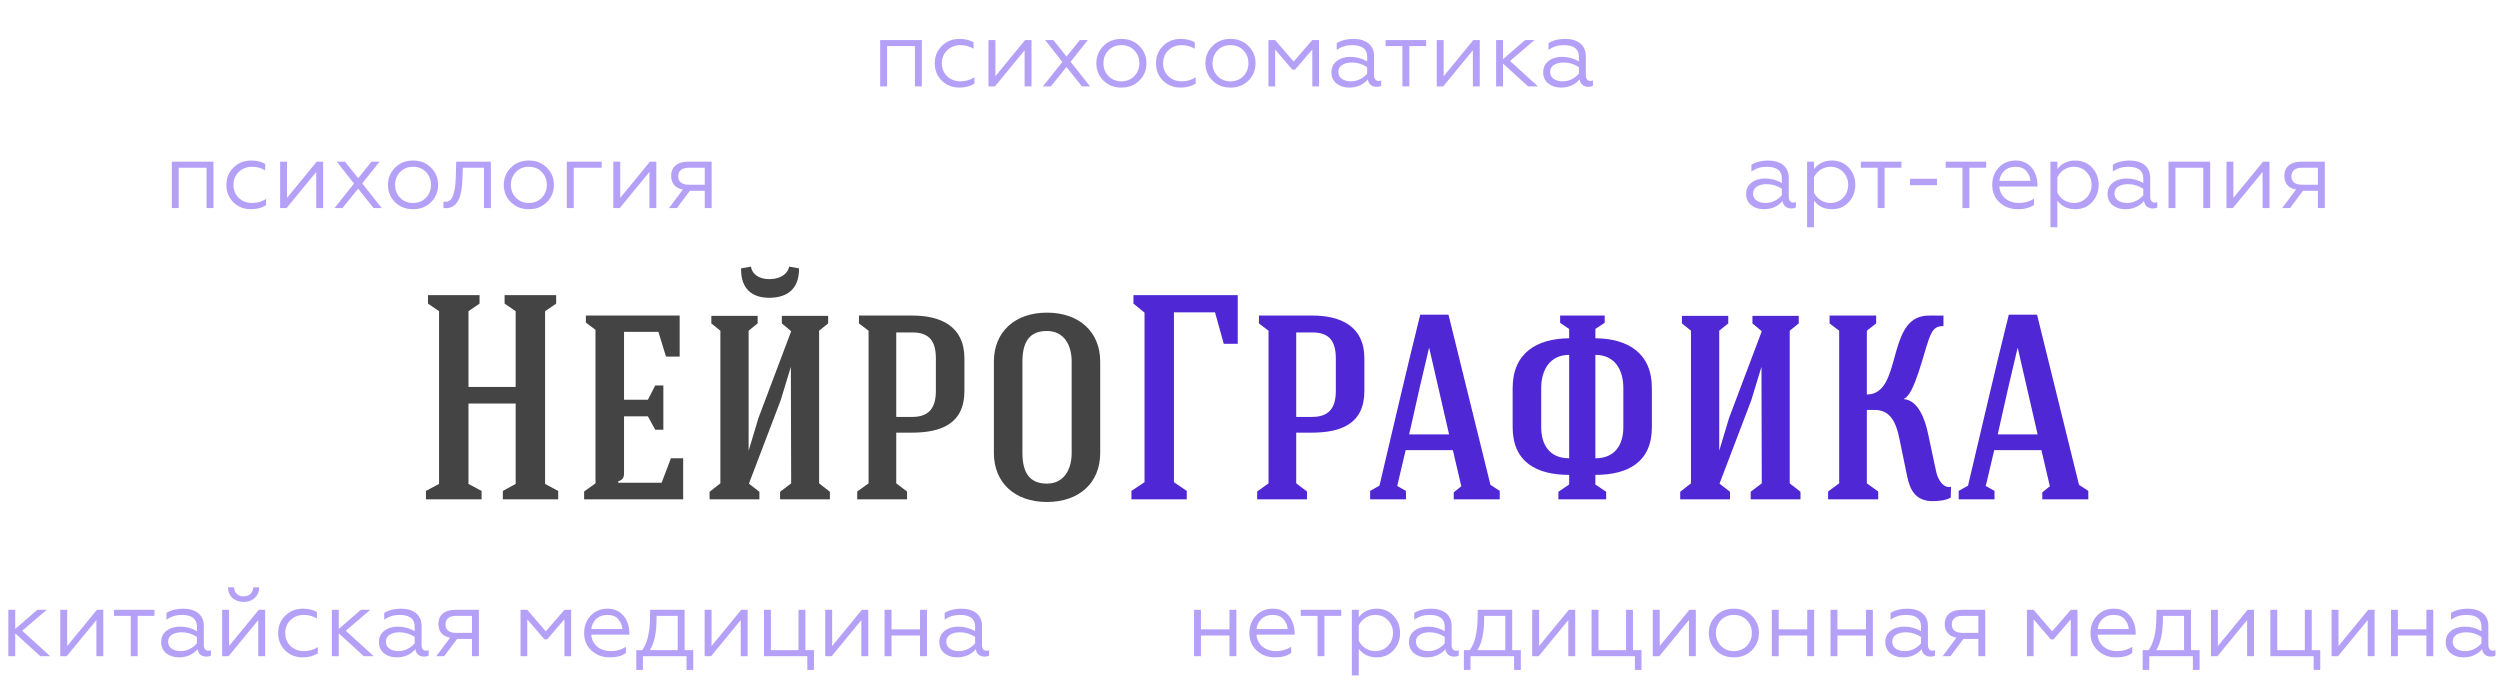 <?xml version="1.0" encoding="UTF-8"?> <svg xmlns="http://www.w3.org/2000/svg" width="781" height="216" viewBox="0 0 781 216" fill="none"> <path d="M137.161 97.214C137.161 115.05 137.161 133.341 137.161 151.177L133.066 153.361V156C138.344 156 145.169 156 150.447 156V153.361L146.352 151.177C146.352 142.987 146.352 134.251 146.352 126.061H161.094C161.094 134.251 161.094 142.987 161.094 151.177L157.09 153.361V156C162.368 156 169.102 156 174.38 156V153.361L170.285 151.177C170.285 133.341 170.285 115.05 170.285 97.214L173.743 94.848V92.209H157.636V94.848L161.094 97.214C161.094 102.037 161.094 116.051 161.094 120.874H146.352V97.214L149.81 94.848V92.209H133.703V94.848L137.161 97.214ZM213.422 156V143.169H209.6L206.688 150.813H193.129V150.358C194.585 149.903 194.949 149.175 194.949 147.81V130.065H202.411L204.686 134.251H207.234V120.419H204.686L202.411 124.878H194.949V103.675H205.687L208.053 111.41H212.33V98.579H183.028V100.763L186.031 103.038V150.995L182.482 153.543V156H213.422ZM249.614 83.837C248.522 83.655 247.521 83.473 246.52 83.291C246.156 85.475 243.881 87.204 240.332 87.204C236.783 87.204 234.872 85.384 234.599 83.291C233.598 83.473 232.506 83.655 231.505 83.837C231.414 90.025 234.69 93.028 240.332 93.028C246.065 93.028 249.705 90.116 249.614 83.837ZM244.245 98.67H258.714V101.036L255.893 103.311V150.995L259.26 153.634V156H243.699V153.634L247.157 150.995C247.157 139.438 247.066 126.061 247.066 114.595L243.881 125.06L233.962 151.086L237.238 153.634V156H221.677V153.634L225.044 150.995V103.311L222.223 101.036V98.67H236.692V101.036L233.871 103.311V140.803L236.965 130.52L247.157 103.493C246.247 102.674 245.246 101.855 244.245 101.036V98.67ZM301.283 111.956C301.283 101.855 293.821 98.579 284.994 98.579H268.341V101.036L271.344 103.311V150.995L267.795 153.543V156H283.356V153.543L279.989 150.995V135.161H284.812C293.821 135.161 301.283 132.522 301.283 122.148V111.956ZM285.085 103.857C290.545 103.857 292.365 106.86 292.365 111.956V122.148C292.365 127.244 290.363 130.247 284.994 130.247H279.989V103.857H285.085ZM343.705 112.957C343.705 103.675 337.153 97.669 327.052 97.669C316.951 97.669 310.49 103.766 310.49 112.957C310.49 122.512 310.49 131.976 310.49 141.531C310.49 150.722 316.951 156.819 327.052 156.819C337.153 156.819 343.705 150.813 343.705 141.531V112.957ZM319.408 112.957C319.408 106.587 321.774 103.402 327.052 103.402C332.33 103.402 334.787 107.679 334.787 112.957C334.787 122.512 334.787 131.976 334.787 141.531C334.787 146.718 332.33 151.086 327.052 151.086C321.774 151.086 319.408 147.81 319.408 141.531V112.957Z" fill="#444444"></path> <path d="M386.671 92.209C375.478 92.209 365.195 92.209 354.093 92.209V94.848L357.551 97.669C357.551 115.323 357.551 132.977 357.551 150.631L353.456 153.361V156C358.734 156 365.559 156 370.746 156V153.361L366.742 150.631C366.742 142.714 366.742 134.888 366.742 97.578H379.573L382.303 107.406H386.671V92.209ZM426.23 111.956C426.23 101.855 418.768 98.579 409.941 98.579H393.288V101.036L396.291 103.311V150.995L392.742 153.543V156H408.303V153.543L404.936 150.995V135.161H409.759C418.768 135.161 426.23 132.522 426.23 122.148V111.956ZM410.032 103.857C415.492 103.857 417.312 106.86 417.312 111.956V122.148C417.312 127.244 415.31 130.247 409.941 130.247H404.936V103.857H410.032ZM439.13 140.621C439.039 140.621 438.948 140.621 453.872 140.621L456.511 151.905L454.145 153.816V156H468.523V153.361L465.611 151.45L452.507 98.306H443.68C439.494 115.05 434.944 134.888 430.94 151.723L428.028 153.361V156H439.221V153.361L436.491 151.814L439.13 140.621ZM446.501 108.771L452.689 135.707H440.222C442.315 126.243 444.681 115.869 446.41 108.771H446.501ZM516.049 121.238C516.049 110.318 508.587 105.768 498.395 105.677V102.765L501.307 100.854V98.579H487.384V100.854L490.205 102.765V105.677C480.013 105.768 472.551 110.318 472.551 121.238V133.432C472.551 144.352 480.013 148.356 490.205 148.356V151.359L486.838 153.634V156H501.762V153.634L498.395 151.359V148.356C508.587 148.356 516.049 144.352 516.049 133.432V121.238ZM490.205 110.864V143.169C484.108 143.169 481.469 138.983 481.469 133.432V121.238C481.469 115.687 484.108 110.864 490.205 110.864ZM498.395 110.864C504.583 110.864 507.131 115.687 507.131 121.238V133.432C507.131 138.983 504.492 143.169 498.395 143.169V110.864ZM547.46 101.036C548.461 101.855 549.462 102.674 550.372 103.493L540.18 130.52L537.086 140.803V103.311L539.907 101.036V98.67H525.438V101.036L528.259 103.311V150.995L524.892 153.634V156H540.453V153.634L537.177 151.086L547.096 125.06L550.281 114.595C550.281 126.061 550.372 139.438 550.372 150.995L546.914 153.634V156H562.475V153.634L559.108 150.995V103.311L561.929 101.036V98.67H547.46V101.036ZM607.137 98.579C605.135 98.67 602.769 98.397 600.676 98.761C589.483 100.854 594.033 123.24 583.204 123.24V103.311L586.116 101.036V98.579H571.556V101.036L574.559 103.311V150.995L571.101 153.543V156H586.753V153.543L583.204 150.995V128.063C584.023 128.063 584.842 128.063 585.661 128.063C590.666 128.063 592.395 132.158 593.396 137.163L595.762 148.629C596.672 153.27 598.583 156.637 603.952 156.546C605.408 156.546 607.865 156.364 609.412 155.454L609.503 152.087C607.137 152.633 605.408 149.903 604.862 147.355L602.314 135.434C601.222 130.247 598.947 125.06 594.852 124.696C594.852 124.605 594.852 124.605 594.852 124.514C598.037 123.422 601.04 110.045 602.587 105.95C603.588 103.311 604.316 101.855 607.137 101.855V98.579ZM622.996 140.621C622.905 140.621 622.814 140.621 637.738 140.621L640.377 151.905L638.011 153.816V156H652.389V153.361L649.477 151.45L636.373 98.306H627.546C623.36 115.05 618.81 134.888 614.806 151.723L611.894 153.361V156H623.087V153.361L620.357 151.814L622.996 140.621ZM630.367 108.771L636.555 135.707H624.088C626.181 126.243 628.547 115.869 630.276 108.771H630.367Z" fill="#5027D4"></path> <path d="M55.83 65V52.4H64.53V65H66.69V50.51H53.67V65H55.83ZM78.436 65.36C80.206 65.36 81.766 64.94 83.116 64.13V62.15C81.826 62.99 80.386 63.41 78.766 63.41C77.116 63.41 75.706 62.87 74.596 61.82C73.486 60.74 72.946 59.39 72.946 57.77C72.946 56.12 73.486 54.77 74.596 53.72C75.706 52.64 77.116 52.1 78.766 52.1C80.176 52.1 81.526 52.46 82.846 53.21V51.2C81.616 50.51 80.146 50.15 78.466 50.15C76.276 50.15 74.416 50.87 72.946 52.34C71.476 53.78 70.726 55.58 70.726 57.74C70.726 59.93 71.446 61.73 72.916 63.2C74.386 64.64 76.246 65.36 78.436 65.36ZM89.518 65L98.788 53.72V65H100.948V50.51H98.938L89.668 61.82V50.51H87.508V65H89.518ZM106.983 65L111.873 58.94L116.703 65H119.253L113.163 57.29L118.563 50.51H116.043L111.903 55.67L107.763 50.51H105.213L110.583 57.35L104.493 65H106.983ZM123.394 52.4C121.924 53.87 121.204 55.67 121.204 57.77C121.204 59.87 121.924 61.67 123.394 63.14C124.864 64.61 126.724 65.36 129.034 65.36C131.344 65.36 133.204 64.61 134.674 63.14C136.144 61.67 136.864 59.87 136.864 57.77C136.864 55.67 136.144 53.87 134.674 52.4C133.204 50.9 131.344 50.15 129.034 50.15C126.724 50.15 124.864 50.9 123.394 52.4ZM134.644 57.77C134.644 59.36 134.104 60.71 133.054 61.79C132.004 62.87 130.654 63.41 129.034 63.41C127.414 63.41 126.064 62.87 125.014 61.79C123.964 60.71 123.424 59.36 123.424 57.77C123.424 56.15 123.964 54.8 125.014 53.72C126.064 52.64 127.414 52.1 129.034 52.1C130.654 52.1 132.004 52.64 133.054 53.72C134.104 54.8 134.644 56.15 134.644 57.77ZM138.527 65C138.677 65.03 138.887 65.03 139.157 65.03C141.437 65.15 142.847 63.59 143.507 61.85C144.017 60.68 144.257 58.85 144.377 57.53C144.437 56.87 144.467 56.09 144.497 55.19L144.587 52.4H151.187V65H153.347V50.51H142.517L142.397 55.13C142.307 57.5 142.157 59.06 141.677 60.65C141.227 62.21 140.387 63.05 139.097 63.05C138.857 63.05 138.677 63.05 138.527 63.02V65ZM159.576 52.4C158.106 53.87 157.386 55.67 157.386 57.77C157.386 59.87 158.106 61.67 159.576 63.14C161.046 64.61 162.906 65.36 165.216 65.36C167.526 65.36 169.386 64.61 170.856 63.14C172.326 61.67 173.046 59.87 173.046 57.77C173.046 55.67 172.326 53.87 170.856 52.4C169.386 50.9 167.526 50.15 165.216 50.15C162.906 50.15 161.046 50.9 159.576 52.4ZM170.826 57.77C170.826 59.36 170.286 60.71 169.236 61.79C168.186 62.87 166.836 63.41 165.216 63.41C163.596 63.41 162.246 62.87 161.196 61.79C160.146 60.71 159.606 59.36 159.606 57.77C159.606 56.15 160.146 54.8 161.196 53.72C162.246 52.64 163.596 52.1 165.216 52.1C166.836 52.1 168.186 52.64 169.236 53.72C170.286 54.8 170.826 56.15 170.826 57.77ZM179.229 65V52.4H187.959V50.51H177.069V65H179.229ZM193.61 65L202.88 53.72V65H205.04V50.51H203.03L193.76 61.82V50.51H191.6V65H193.61ZM211.465 65L215.515 59.6H220.165V65H222.325V50.51H214.855C211.495 50.51 209.665 52.31 209.665 54.92C209.665 57.23 210.955 58.82 213.325 59.21L209.005 65H211.465ZM215.185 57.71C213.055 57.71 211.885 56.78 211.885 55.07C211.885 53.36 213.055 52.4 215.185 52.4H220.165V57.71H215.185Z" fill="#B5A0F8"></path> <path d="M551.611 63.41C549.361 63.41 547.651 62.39 547.651 60.44C547.651 58.64 549.301 57.53 551.941 57.53C553.591 57.53 555.181 58.01 556.651 58.97V60.98C555.601 62.3 553.681 63.41 551.611 63.41ZM551.011 65.36C553.441 65.36 555.391 64.52 556.861 62.81C557.101 64.37 558.181 65.12 559.591 65.12C560.251 65.12 560.731 65 561.031 64.79V63.11C560.791 63.23 560.521 63.29 560.191 63.29C559.351 63.29 558.811 62.6 558.811 61.49V55.52C558.811 52.01 556.201 50.15 552.331 50.15C550.261 50.15 548.551 50.6 547.141 51.47V53.57C548.611 52.58 550.171 52.1 551.881 52.1C555.061 52.1 556.651 53.3 556.651 55.73V57.17C555.061 56.24 553.321 55.76 551.431 55.76C549.721 55.76 548.311 56.18 547.171 57.05C546.061 57.92 545.491 59.09 545.491 60.56C545.491 62.06 546.031 63.23 547.081 64.1C548.161 64.94 549.481 65.36 551.011 65.36ZM566.693 62.69C568.043 64.46 569.903 65.36 572.303 65.36C574.433 65.36 576.203 64.61 577.553 63.14C578.903 61.67 579.593 59.87 579.593 57.74C579.593 55.64 578.903 53.84 577.553 52.37C576.203 50.9 574.433 50.15 572.303 50.15C569.903 50.15 568.043 51.05 566.693 52.82V50.51H564.533V71H566.693V62.69ZM566.693 55.37C567.563 53.48 569.603 52.1 571.793 52.1C573.383 52.1 574.733 52.64 575.783 53.72C576.833 54.8 577.373 56.15 577.373 57.74C577.373 59.33 576.833 60.68 575.783 61.79C574.733 62.87 573.383 63.41 571.793 63.41C569.603 63.41 567.533 62.06 566.693 60.14V55.37ZM588.748 65V52.4H593.998V50.51H581.338V52.4H586.588V65H588.748ZM605.113 57.86V55.85H596.683V57.86H605.113ZM615.232 65V52.4H620.482V50.51H607.822V52.4H613.072V65H615.232ZM630.35 65.36C632.54 65.36 634.22 64.91 635.42 63.98V62.06C634.01 62.96 632.45 63.41 630.77 63.41C627.29 63.41 624.83 61.4 624.59 58.28H636.5V57.68C636.5 54.41 634.58 50.15 629.72 50.15C627.56 50.15 625.79 50.87 624.41 52.34C623.06 53.78 622.37 55.58 622.37 57.77C622.37 59.99 623.12 61.82 624.65 63.23C626.18 64.64 628.1 65.36 630.35 65.36ZM624.62 56.51C624.71 55.31 625.22 54.29 626.09 53.42C626.99 52.55 628.16 52.1 629.63 52.1C631.16 52.1 632.3 52.55 633.05 53.48C633.83 54.38 634.25 55.4 634.31 56.51H624.62ZM642.719 62.69C644.069 64.46 645.929 65.36 648.329 65.36C650.459 65.36 652.229 64.61 653.579 63.14C654.929 61.67 655.619 59.87 655.619 57.74C655.619 55.64 654.929 53.84 653.579 52.37C652.229 50.9 650.459 50.15 648.329 50.15C645.929 50.15 644.069 51.05 642.719 52.82V50.51H640.559V71H642.719V62.69ZM642.719 55.37C643.589 53.48 645.629 52.1 647.819 52.1C649.409 52.1 650.759 52.64 651.809 53.72C652.859 54.8 653.399 56.15 653.399 57.74C653.399 59.33 652.859 60.68 651.809 61.79C650.759 62.87 649.409 63.41 647.819 63.41C645.629 63.41 643.559 62.06 642.719 60.14V55.37ZM664.521 63.41C662.271 63.41 660.561 62.39 660.561 60.44C660.561 58.64 662.211 57.53 664.851 57.53C666.501 57.53 668.091 58.01 669.561 58.97V60.98C668.511 62.3 666.591 63.41 664.521 63.41ZM663.921 65.36C666.351 65.36 668.301 64.52 669.771 62.81C670.011 64.37 671.091 65.12 672.501 65.12C673.161 65.12 673.641 65 673.941 64.79V63.11C673.701 63.23 673.431 63.29 673.101 63.29C672.261 63.29 671.721 62.6 671.721 61.49V55.52C671.721 52.01 669.111 50.15 665.241 50.15C663.171 50.15 661.461 50.6 660.051 51.47V53.57C661.521 52.58 663.081 52.1 664.791 52.1C667.971 52.1 669.561 53.3 669.561 55.73V57.17C667.971 56.24 666.231 55.76 664.341 55.76C662.631 55.76 661.221 56.18 660.081 57.05C658.971 57.92 658.401 59.09 658.401 60.56C658.401 62.06 658.941 63.23 659.991 64.1C661.071 64.94 662.391 65.36 663.921 65.36ZM679.604 65V52.4H688.304V65H690.464V50.51H677.444V65H679.604ZM697.559 65L706.829 53.72V65H708.989V50.51H706.979L697.709 61.82V50.51H695.549V65H697.559ZM715.414 65L719.464 59.6H724.114V65H726.274V50.51H718.804C715.444 50.51 713.614 52.31 713.614 54.92C713.614 57.23 714.904 58.82 717.274 59.21L712.954 65H715.414ZM719.134 57.71C717.004 57.71 715.834 56.78 715.834 55.07C715.834 53.36 717.004 52.4 719.134 52.4H724.114V57.71H719.134Z" fill="#B5A0F8"></path> <path d="M277.124 27V14.4H285.824V27H287.984V12.51H274.964V27H277.124ZM299.73 27.36C301.5 27.36 303.06 26.94 304.41 26.13V24.15C303.12 24.99 301.68 25.41 300.06 25.41C298.41 25.41 297 24.87 295.89 23.82C294.78 22.74 294.24 21.39 294.24 19.77C294.24 18.12 294.78 16.77 295.89 15.72C297 14.64 298.41 14.1 300.06 14.1C301.47 14.1 302.82 14.46 304.14 15.21V13.2C302.91 12.51 301.44 12.15 299.76 12.15C297.57 12.15 295.71 12.87 294.24 14.34C292.77 15.78 292.02 17.58 292.02 19.74C292.02 21.93 292.74 23.73 294.21 25.2C295.68 26.64 297.54 27.36 299.73 27.36ZM310.812 27L320.082 15.72V27H322.242V12.51H320.232L310.962 23.82V12.51H308.802V27H310.812ZM328.277 27L333.167 20.94L337.997 27H340.547L334.457 19.29L339.857 12.51H337.337L333.197 17.67L329.057 12.51H326.507L331.877 19.35L325.787 27H328.277ZM344.688 14.4C343.218 15.87 342.498 17.67 342.498 19.77C342.498 21.87 343.218 23.67 344.688 25.14C346.158 26.61 348.018 27.36 350.328 27.36C352.638 27.36 354.498 26.61 355.968 25.14C357.438 23.67 358.158 21.87 358.158 19.77C358.158 17.67 357.438 15.87 355.968 14.4C354.498 12.9 352.638 12.15 350.328 12.15C348.018 12.15 346.158 12.9 344.688 14.4ZM355.938 19.77C355.938 21.36 355.398 22.71 354.348 23.79C353.298 24.87 351.948 25.41 350.328 25.41C348.708 25.41 347.358 24.87 346.308 23.79C345.258 22.71 344.718 21.36 344.718 19.77C344.718 18.15 345.258 16.8 346.308 15.72C347.358 14.64 348.708 14.1 350.328 14.1C351.948 14.1 353.298 14.64 354.348 15.72C355.398 16.8 355.938 18.15 355.938 19.77ZM368.841 27.36C370.611 27.36 372.171 26.94 373.521 26.13V24.15C372.231 24.99 370.791 25.41 369.171 25.41C367.521 25.41 366.111 24.87 365.001 23.82C363.891 22.74 363.351 21.39 363.351 19.77C363.351 18.12 363.891 16.77 365.001 15.72C366.111 14.64 367.521 14.1 369.171 14.1C370.581 14.1 371.931 14.46 373.251 15.21V13.2C372.021 12.51 370.551 12.15 368.871 12.15C366.681 12.15 364.821 12.87 363.351 14.34C361.881 15.78 361.131 17.58 361.131 19.74C361.131 21.93 361.851 23.73 363.321 25.2C364.791 26.64 366.651 27.36 368.841 27.36ZM378.76 14.4C377.29 15.87 376.57 17.67 376.57 19.77C376.57 21.87 377.29 23.67 378.76 25.14C380.23 26.61 382.09 27.36 384.4 27.36C386.71 27.36 388.57 26.61 390.04 25.14C391.51 23.67 392.23 21.87 392.23 19.77C392.23 17.67 391.51 15.87 390.04 14.4C388.57 12.9 386.71 12.15 384.4 12.15C382.09 12.15 380.23 12.9 378.76 14.4ZM390.01 19.77C390.01 21.36 389.47 22.71 388.42 23.79C387.37 24.87 386.02 25.41 384.4 25.41C382.78 25.41 381.43 24.87 380.38 23.79C379.33 22.71 378.79 21.36 378.79 19.77C378.79 18.15 379.33 16.8 380.38 15.72C381.43 14.64 382.78 14.1 384.4 14.1C386.02 14.1 387.37 14.64 388.42 15.72C389.47 16.8 390.01 18.15 390.01 19.77ZM398.353 27V15.48L403.723 21.75H404.563L409.963 15.48V27H412.063V12.51H409.963L404.143 19.23L398.353 12.51H396.253V27H398.353ZM422.061 25.41C419.811 25.41 418.101 24.39 418.101 22.44C418.101 20.64 419.751 19.53 422.391 19.53C424.041 19.53 425.631 20.01 427.101 20.97V22.98C426.051 24.3 424.131 25.41 422.061 25.41ZM421.461 27.36C423.891 27.36 425.841 26.52 427.311 24.81C427.551 26.37 428.631 27.12 430.041 27.12C430.701 27.12 431.181 27 431.481 26.79V25.11C431.241 25.23 430.971 25.29 430.641 25.29C429.801 25.29 429.261 24.6 429.261 23.49V17.52C429.261 14.01 426.651 12.15 422.781 12.15C420.711 12.15 419.001 12.6 417.591 13.47V15.57C419.061 14.58 420.621 14.1 422.331 14.1C425.511 14.1 427.101 15.3 427.101 17.73V19.17C425.511 18.24 423.771 17.76 421.881 17.76C420.171 17.76 418.761 18.18 417.621 19.05C416.511 19.92 415.941 21.09 415.941 22.56C415.941 24.06 416.481 25.23 417.531 26.1C418.611 26.94 419.931 27.36 421.461 27.36ZM440.272 27V14.4H445.522V12.51H432.862V14.4H438.112V27H440.272ZM450.851 27L460.121 15.72V27H462.281V12.51H460.271L451.001 23.82V12.51H448.841V27H450.851ZM467.386 12.51V27H469.546V19.86L477.376 27H480.466L471.736 19.05L479.386 12.51H476.446L469.546 18.48V12.51H467.386ZM488.213 25.41C485.963 25.41 484.253 24.39 484.253 22.44C484.253 20.64 485.903 19.53 488.543 19.53C490.193 19.53 491.783 20.01 493.253 20.97V22.98C492.203 24.3 490.283 25.41 488.213 25.41ZM487.613 27.36C490.043 27.36 491.993 26.52 493.463 24.81C493.703 26.37 494.783 27.12 496.193 27.12C496.853 27.12 497.333 27 497.633 26.79V25.11C497.393 25.23 497.123 25.29 496.793 25.29C495.953 25.29 495.413 24.6 495.413 23.49V17.52C495.413 14.01 492.803 12.15 488.933 12.15C486.863 12.15 485.153 12.6 483.743 13.47V15.57C485.213 14.58 486.773 14.1 488.483 14.1C491.663 14.1 493.253 15.3 493.253 17.73V19.17C491.663 18.24 489.923 17.76 488.033 17.76C486.323 17.76 484.913 18.18 483.773 19.05C482.663 19.92 482.093 21.09 482.093 22.56C482.093 24.06 482.633 25.23 483.683 26.1C484.763 26.94 486.083 27.36 487.613 27.36Z" fill="#B5A0F8"></path> <path d="M2.599 190.51V205H4.759V197.86L12.589 205H15.679L6.949 197.05L14.599 190.51H11.659L4.759 196.48V190.51H2.599ZM20.839 205L30.109 193.72V205H32.269V190.51H30.259L20.989 201.82V190.51H18.829V205H20.839ZM43.014 205V192.4H48.264V190.51H35.604V192.4H40.854V205H43.014ZM56.473 203.41C54.223 203.41 52.513 202.39 52.513 200.44C52.513 198.64 54.163 197.53 56.803 197.53C58.453 197.53 60.043 198.01 61.513 198.97V200.98C60.463 202.3 58.543 203.41 56.473 203.41ZM55.873 205.36C58.303 205.36 60.253 204.52 61.723 202.81C61.963 204.37 63.043 205.12 64.453 205.12C65.113 205.12 65.593 205 65.893 204.79V203.11C65.653 203.23 65.383 203.29 65.053 203.29C64.213 203.29 63.673 202.6 63.673 201.49V195.52C63.673 192.01 61.063 190.15 57.193 190.15C55.123 190.15 53.413 190.6 52.003 191.47V193.57C53.473 192.58 55.033 192.1 56.743 192.1C59.923 192.1 61.513 193.3 61.513 195.73V197.17C59.923 196.24 58.183 195.76 56.293 195.76C54.583 195.76 53.173 196.18 52.033 197.05C50.923 197.92 50.353 199.09 50.353 200.56C50.353 202.06 50.893 203.23 51.943 204.1C53.023 204.94 54.343 205.36 55.873 205.36ZM71.406 205L80.676 193.72V205H82.836V190.51H80.826L71.556 201.82V190.51H69.396V205H71.406ZM76.146 188.05C78.906 188.05 80.946 186.25 80.976 183.49H79.086C79.056 185.14 77.886 186.31 76.116 186.31C74.316 186.31 73.146 185.14 73.146 183.49H71.226C71.256 186.25 73.236 188.05 76.146 188.05ZM94.601 205.36C96.371 205.36 97.931 204.94 99.281 204.13V202.15C97.991 202.99 96.551 203.41 94.931 203.41C93.281 203.41 91.871 202.87 90.761 201.82C89.651 200.74 89.111 199.39 89.111 197.77C89.111 196.12 89.651 194.77 90.761 193.72C91.871 192.64 93.281 192.1 94.931 192.1C96.341 192.1 97.691 192.46 99.011 193.21V191.2C97.781 190.51 96.311 190.15 94.631 190.15C92.441 190.15 90.581 190.87 89.111 192.34C87.641 193.78 86.891 195.58 86.891 197.74C86.891 199.93 87.611 201.73 89.081 203.2C90.551 204.64 92.411 205.36 94.601 205.36ZM103.673 190.51V205H105.833V197.86L113.663 205H116.753L108.023 197.05L115.673 190.51H112.733L105.833 196.48V190.51H103.673ZM124.501 203.41C122.251 203.41 120.541 202.39 120.541 200.44C120.541 198.64 122.191 197.53 124.831 197.53C126.481 197.53 128.071 198.01 129.541 198.97V200.98C128.491 202.3 126.571 203.41 124.501 203.41ZM123.901 205.36C126.331 205.36 128.281 204.52 129.751 202.81C129.991 204.37 131.071 205.12 132.481 205.12C133.141 205.12 133.621 205 133.921 204.79V203.11C133.681 203.23 133.411 203.29 133.081 203.29C132.241 203.29 131.701 202.6 131.701 201.49V195.52C131.701 192.01 129.091 190.15 125.221 190.15C123.151 190.15 121.441 190.6 120.031 191.47V193.57C121.501 192.58 123.061 192.1 124.771 192.1C127.951 192.1 129.541 193.3 129.541 195.73V197.17C127.951 196.24 126.211 195.76 124.321 195.76C122.611 195.76 121.201 196.18 120.061 197.05C118.951 197.92 118.381 199.09 118.381 200.56C118.381 202.06 118.921 203.23 119.971 204.1C121.051 204.94 122.371 205.36 123.901 205.36ZM138.743 205L142.793 199.6H147.443V205H149.603V190.51H142.133C138.773 190.51 136.943 192.31 136.943 194.92C136.943 197.23 138.233 198.82 140.603 199.21L136.283 205H138.743ZM142.463 197.71C140.333 197.71 139.163 196.78 139.163 195.07C139.163 193.36 140.333 192.4 142.463 192.4H147.443V197.71H142.463ZM164.718 205V193.48L170.088 199.75H170.928L176.328 193.48V205H178.428V190.51H176.328L170.508 197.23L164.718 190.51H162.618V205H164.718ZM190.466 205.36C192.656 205.36 194.336 204.91 195.536 203.98V202.06C194.126 202.96 192.566 203.41 190.886 203.41C187.406 203.41 184.946 201.4 184.706 198.28H196.616V197.68C196.616 194.41 194.696 190.15 189.836 190.15C187.676 190.15 185.906 190.87 184.526 192.34C183.176 193.78 182.486 195.58 182.486 197.77C182.486 199.99 183.236 201.82 184.766 203.23C186.296 204.64 188.216 205.36 190.466 205.36ZM184.736 196.51C184.826 195.31 185.336 194.29 186.206 193.42C187.106 192.55 188.276 192.1 189.746 192.1C191.276 192.1 192.416 192.55 193.166 193.48C193.946 194.38 194.366 195.4 194.426 196.51H184.736ZM200.855 209.29V205H214.475V209.29H216.575V203.11H213.875V190.51H203.105L203.075 192.55C203.045 197.44 202.235 200.98 200.615 203.11H198.785V209.29H200.855ZM203.015 203.11C204.425 200.86 205.115 197.59 205.115 193.27V192.4H211.715V203.11H203.015ZM222.138 205L231.408 193.72V205H233.568V190.51H231.558L222.288 201.82V190.51H220.128V205H222.138ZM254.273 209.29V203.11H251.603V190.51H249.443V203.11H240.833V190.51H238.673V205H252.203V209.29H254.273ZM259.814 205L269.084 193.72V205H271.244V190.51H269.234L259.964 201.82V190.51H257.804V205H259.814ZM278.509 205V198.55H287.419V205H289.579V190.51H287.419V196.6H278.509V190.51H276.349V205H278.509ZM299.579 203.41C297.329 203.41 295.619 202.39 295.619 200.44C295.619 198.64 297.269 197.53 299.909 197.53C301.559 197.53 303.149 198.01 304.619 198.97V200.98C303.569 202.3 301.649 203.41 299.579 203.41ZM298.979 205.36C301.409 205.36 303.359 204.52 304.829 202.81C305.069 204.37 306.149 205.12 307.559 205.12C308.219 205.12 308.699 205 308.999 204.79V203.11C308.759 203.23 308.489 203.29 308.159 203.29C307.319 203.29 306.779 202.6 306.779 201.49V195.52C306.779 192.01 304.169 190.15 300.299 190.15C298.229 190.15 296.519 190.6 295.109 191.47V193.57C296.579 192.58 298.139 192.1 299.849 192.1C303.029 192.1 304.619 193.3 304.619 195.73V197.17C303.029 196.24 301.289 195.76 299.399 195.76C297.689 195.76 296.279 196.18 295.139 197.05C294.029 197.92 293.459 199.09 293.459 200.56C293.459 202.06 293.999 203.23 295.049 204.1C296.129 204.94 297.449 205.36 298.979 205.36Z" fill="#B5A0F8"></path> <path d="M375.176 205V198.55H384.086V205H386.246V190.51H384.086V196.6H375.176V190.51H373.016V205H375.176ZM398.286 205.36C400.476 205.36 402.156 204.91 403.356 203.98V202.06C401.946 202.96 400.386 203.41 398.706 203.41C395.226 203.41 392.766 201.4 392.526 198.28H404.436V197.68C404.436 194.41 402.516 190.15 397.656 190.15C395.496 190.15 393.726 190.87 392.346 192.34C390.996 193.78 390.306 195.58 390.306 197.77C390.306 199.99 391.056 201.82 392.586 203.23C394.116 204.64 396.036 205.36 398.286 205.36ZM392.556 196.51C392.646 195.31 393.156 194.29 394.026 193.42C394.926 192.55 396.096 192.1 397.566 192.1C399.096 192.1 400.236 192.55 400.986 193.48C401.766 194.38 402.186 195.4 402.246 196.51H392.556ZM413.753 205V192.4H419.003V190.51H406.343V192.4H411.593V205H413.753ZM424.482 202.69C425.832 204.46 427.692 205.36 430.092 205.36C432.222 205.36 433.992 204.61 435.342 203.14C436.692 201.67 437.382 199.87 437.382 197.74C437.382 195.64 436.692 193.84 435.342 192.37C433.992 190.9 432.222 190.15 430.092 190.15C427.692 190.15 425.832 191.05 424.482 192.82V190.51H422.322V211H424.482V202.69ZM424.482 195.37C425.352 193.48 427.392 192.1 429.582 192.1C431.172 192.1 432.522 192.64 433.572 193.72C434.622 194.8 435.162 196.15 435.162 197.74C435.162 199.33 434.622 200.68 433.572 201.79C432.522 202.87 431.172 203.41 429.582 203.41C427.392 203.41 425.322 202.06 424.482 200.14V195.37ZM446.285 203.41C444.035 203.41 442.325 202.39 442.325 200.44C442.325 198.64 443.975 197.53 446.615 197.53C448.265 197.53 449.855 198.01 451.325 198.97V200.98C450.275 202.3 448.355 203.41 446.285 203.41ZM445.685 205.36C448.115 205.36 450.065 204.52 451.535 202.81C451.775 204.37 452.855 205.12 454.265 205.12C454.925 205.12 455.405 205 455.705 204.79V203.11C455.465 203.23 455.195 203.29 454.865 203.29C454.025 203.29 453.485 202.6 453.485 201.49V195.52C453.485 192.01 450.875 190.15 447.005 190.15C444.935 190.15 443.225 190.6 441.815 191.47V193.57C443.285 192.58 444.845 192.1 446.555 192.1C449.735 192.1 451.325 193.3 451.325 195.73V197.17C449.735 196.24 447.995 195.76 446.105 195.76C444.395 195.76 442.985 196.18 441.845 197.05C440.735 197.92 440.165 199.09 440.165 200.56C440.165 202.06 440.705 203.23 441.755 204.1C442.835 204.94 444.155 205.36 445.685 205.36ZM459.387 209.29V205H473.007V209.29H475.107V203.11H472.407V190.51H461.637L461.607 192.55C461.577 197.44 460.767 200.98 459.147 203.11H457.317V209.29H459.387ZM461.547 203.11C462.957 200.86 463.647 197.59 463.647 193.27V192.4H470.247V203.11H461.547ZM480.67 205L489.94 193.72V205H492.1V190.51H490.09L480.82 201.82V190.51H478.66V205H480.67ZM512.805 209.29V203.11H510.135V190.51H507.975V203.11H499.365V190.51H497.205V205H510.735V209.29H512.805ZM518.346 205L527.616 193.72V205H529.776V190.51H527.766L518.496 201.82V190.51H516.336V205H518.346ZM536.021 192.4C534.551 193.87 533.831 195.67 533.831 197.77C533.831 199.87 534.551 201.67 536.021 203.14C537.491 204.61 539.351 205.36 541.661 205.36C543.971 205.36 545.831 204.61 547.301 203.14C548.771 201.67 549.491 199.87 549.491 197.77C549.491 195.67 548.771 193.87 547.301 192.4C545.831 190.9 543.971 190.15 541.661 190.15C539.351 190.15 537.491 190.9 536.021 192.4ZM547.271 197.77C547.271 199.36 546.731 200.71 545.681 201.79C544.631 202.87 543.281 203.41 541.661 203.41C540.041 203.41 538.691 202.87 537.641 201.79C536.591 200.71 536.051 199.36 536.051 197.77C536.051 196.15 536.591 194.8 537.641 193.72C538.691 192.64 540.041 192.1 541.661 192.1C543.281 192.1 544.631 192.64 545.681 193.72C546.731 194.8 547.271 196.15 547.271 197.77ZM555.674 205V198.55H564.584V205H566.744V190.51H564.584V196.6H555.674V190.51H553.514V205H555.674ZM574.014 205V198.55H582.924V205H585.084V190.51H582.924V196.6H574.014V190.51H571.854V205H574.014ZM595.084 203.41C592.834 203.41 591.124 202.39 591.124 200.44C591.124 198.64 592.774 197.53 595.414 197.53C597.064 197.53 598.654 198.01 600.124 198.97V200.98C599.074 202.3 597.154 203.41 595.084 203.41ZM594.484 205.36C596.914 205.36 598.864 204.52 600.334 202.81C600.574 204.37 601.654 205.12 603.064 205.12C603.724 205.12 604.204 205 604.504 204.79V203.11C604.264 203.23 603.994 203.29 603.664 203.29C602.824 203.29 602.284 202.6 602.284 201.49V195.52C602.284 192.01 599.674 190.15 595.804 190.15C593.734 190.15 592.024 190.6 590.614 191.47V193.57C592.084 192.58 593.644 192.1 595.354 192.1C598.534 192.1 600.124 193.3 600.124 195.73V197.17C598.534 196.24 596.794 195.76 594.904 195.76C593.194 195.76 591.784 196.18 590.644 197.05C589.534 197.92 588.964 199.09 588.964 200.56C588.964 202.06 589.504 203.23 590.554 204.1C591.634 204.94 592.954 205.36 594.484 205.36ZM609.326 205L613.376 199.6H618.026V205H620.186V190.51H612.716C609.356 190.51 607.526 192.31 607.526 194.92C607.526 197.23 608.816 198.82 611.186 199.21L606.866 205H609.326ZM613.046 197.71C610.916 197.71 609.746 196.78 609.746 195.07C609.746 193.36 610.916 192.4 613.046 192.4H618.026V197.71H613.046ZM635.301 205V193.48L640.671 199.75H641.511L646.911 193.48V205H649.011V190.51H646.911L641.091 197.23L635.301 190.51H633.201V205H635.301ZM661.049 205.36C663.239 205.36 664.919 204.91 666.119 203.98V202.06C664.709 202.96 663.149 203.41 661.469 203.41C657.989 203.41 655.529 201.4 655.289 198.28H667.199V197.68C667.199 194.41 665.279 190.15 660.419 190.15C658.259 190.15 656.489 190.87 655.109 192.34C653.759 193.78 653.069 195.58 653.069 197.77C653.069 199.99 653.819 201.82 655.349 203.23C656.879 204.64 658.799 205.36 661.049 205.36ZM655.319 196.51C655.409 195.31 655.919 194.29 656.789 193.42C657.689 192.55 658.859 192.1 660.329 192.1C661.859 192.1 662.999 192.55 663.749 193.48C664.529 194.38 664.949 195.4 665.009 196.51H655.319ZM671.438 209.29V205H685.058V209.29H687.158V203.11H684.458V190.51H673.688L673.658 192.55C673.628 197.44 672.818 200.98 671.198 203.11H669.368V209.29H671.438ZM673.598 203.11C675.008 200.86 675.698 197.59 675.698 193.27V192.4H682.298V203.11H673.598ZM692.721 205L701.991 193.72V205H704.151V190.51H702.141L692.871 201.82V190.51H690.711V205H692.721ZM724.856 209.29V203.11H722.186V190.51H720.026V203.11H711.416V190.51H709.256V205H722.786V209.29H724.856ZM730.397 205L739.667 193.72V205H741.827V190.51H739.817L730.547 201.82V190.51H728.387V205H730.397ZM749.092 205V198.55H758.002V205H760.162V190.51H758.002V196.6H749.092V190.51H746.932V205H749.092ZM770.162 203.41C767.912 203.41 766.202 202.39 766.202 200.44C766.202 198.64 767.852 197.53 770.492 197.53C772.142 197.53 773.732 198.01 775.202 198.97V200.98C774.152 202.3 772.232 203.41 770.162 203.41ZM769.562 205.36C771.992 205.36 773.942 204.52 775.412 202.81C775.652 204.37 776.732 205.12 778.142 205.12C778.802 205.12 779.282 205 779.582 204.79V203.11C779.342 203.23 779.072 203.29 778.742 203.29C777.902 203.29 777.362 202.6 777.362 201.49V195.52C777.362 192.01 774.752 190.15 770.882 190.15C768.812 190.15 767.102 190.6 765.692 191.47V193.57C767.162 192.58 768.722 192.1 770.432 192.1C773.612 192.1 775.202 193.3 775.202 195.73V197.17C773.612 196.24 771.872 195.76 769.982 195.76C768.272 195.76 766.862 196.18 765.722 197.05C764.612 197.92 764.042 199.09 764.042 200.56C764.042 202.06 764.582 203.23 765.632 204.1C766.712 204.94 768.032 205.36 769.562 205.36Z" fill="#B5A0F8"></path> </svg> 